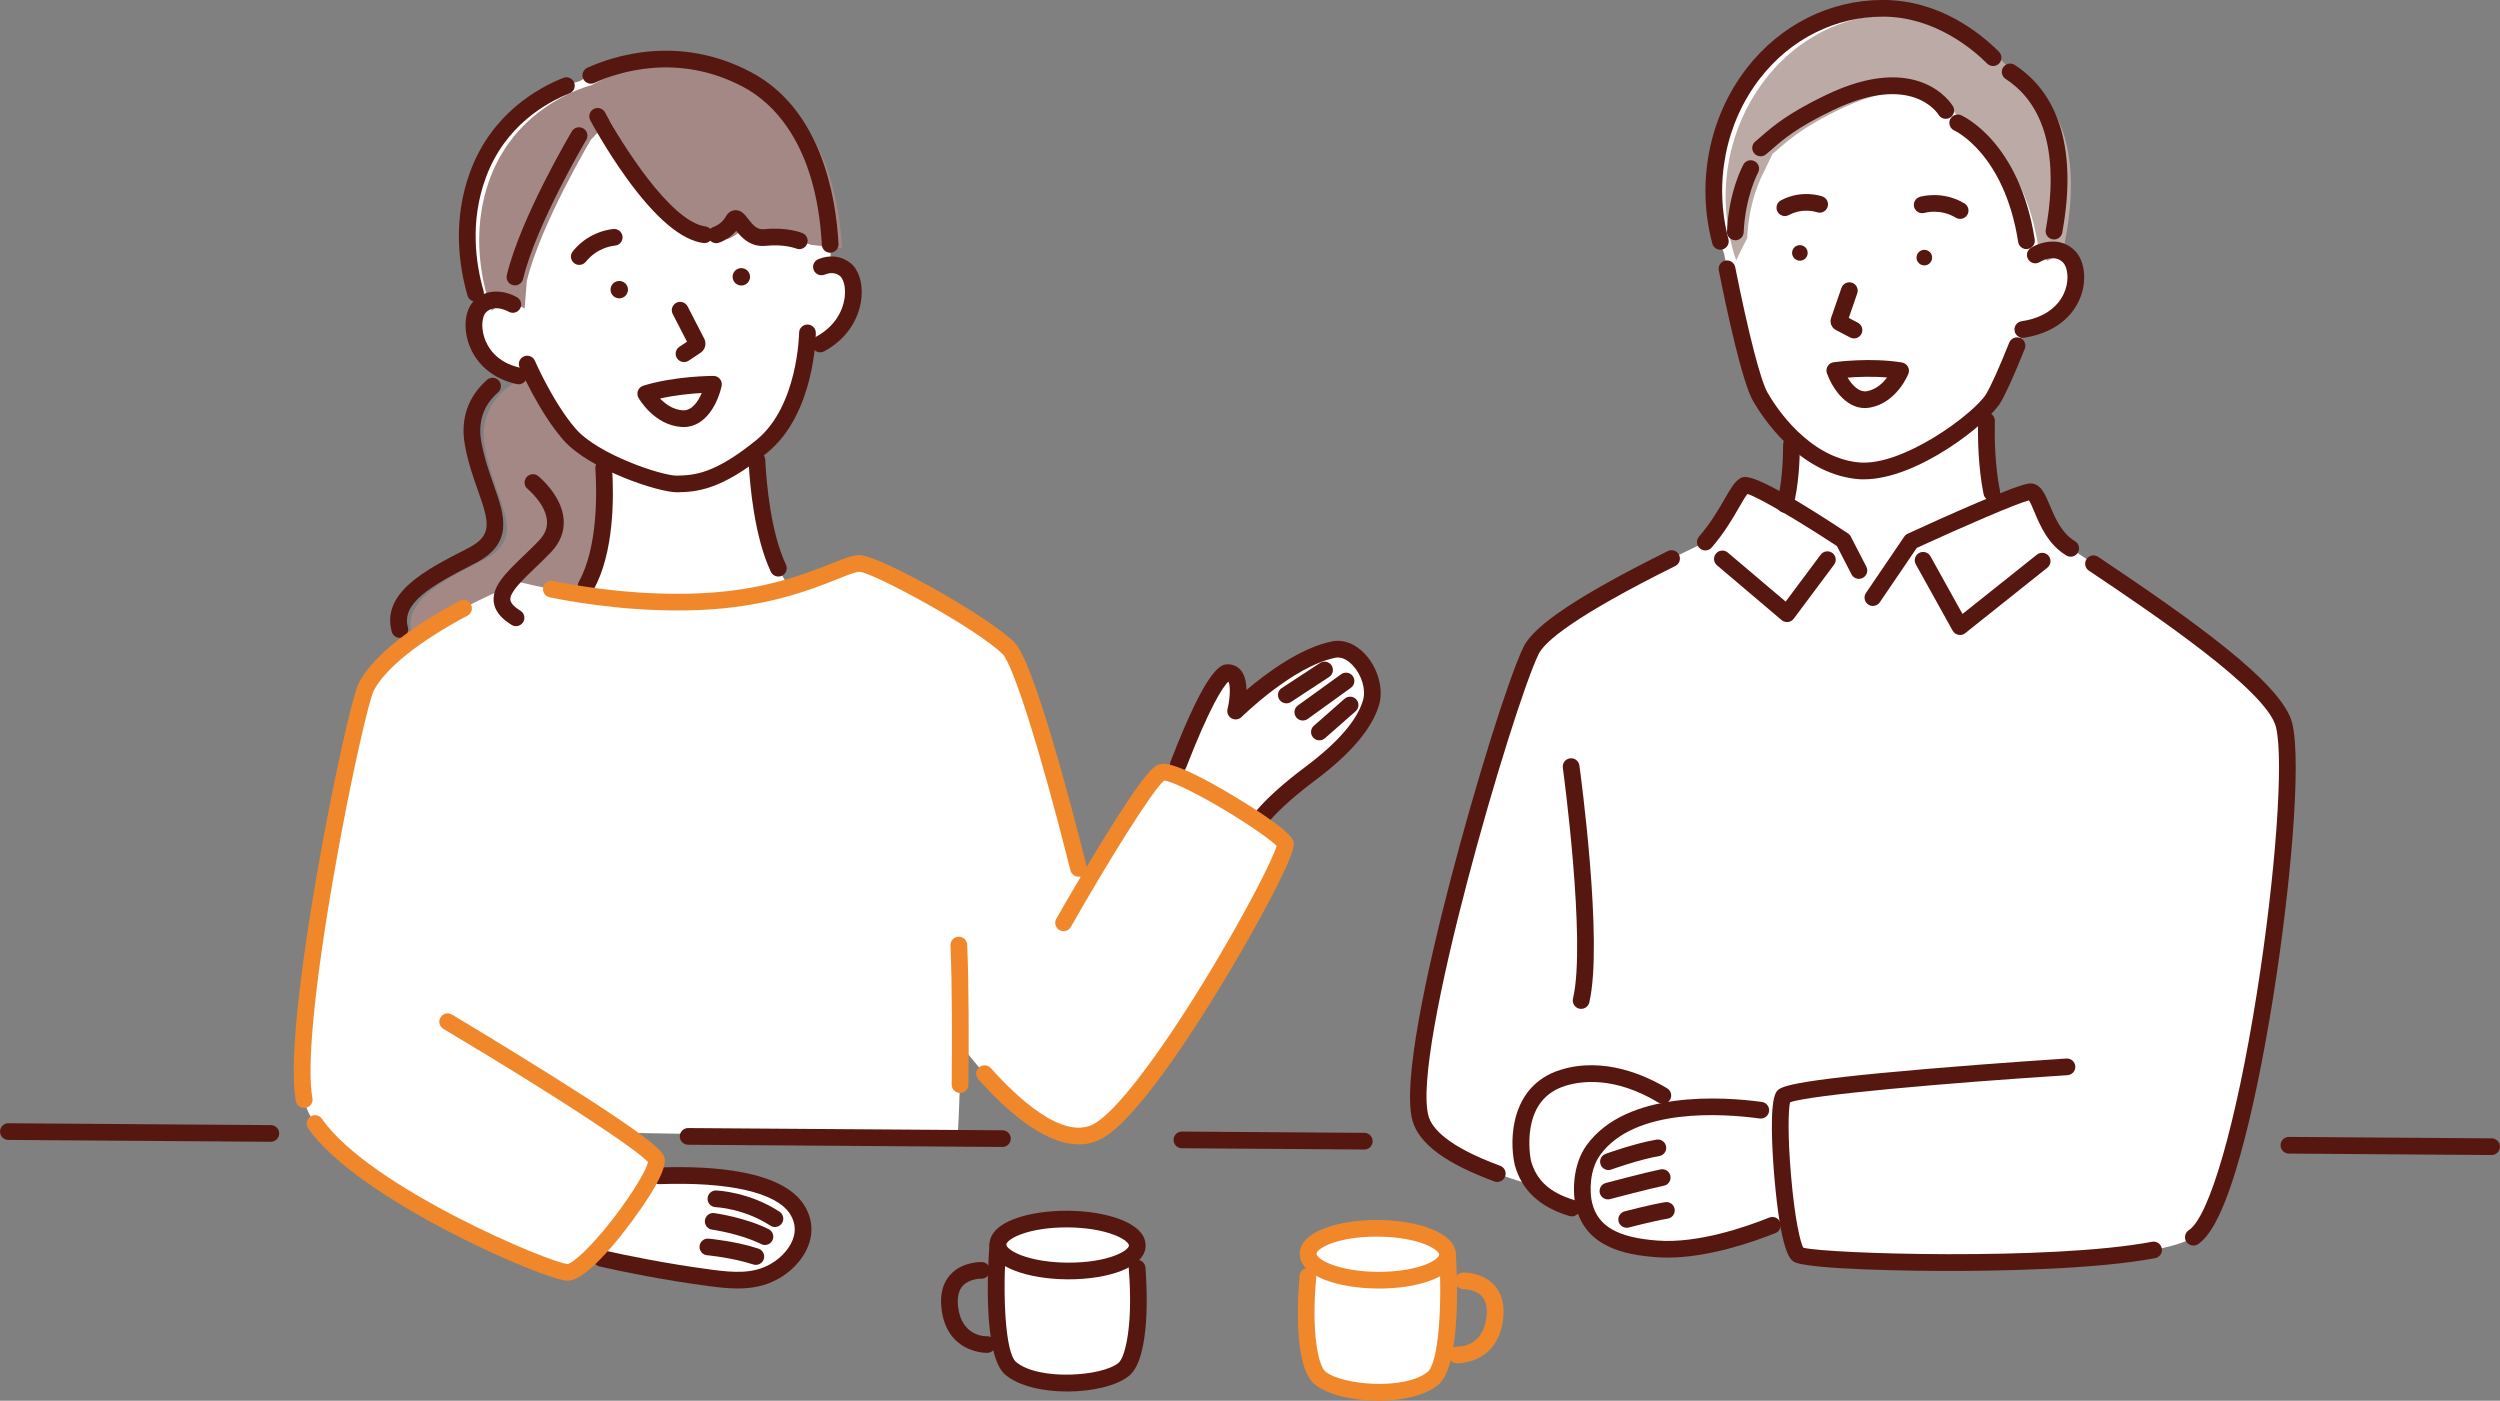 <svg width="282" height="158" viewBox="0 0 282 158" fill="none" xmlns="http://www.w3.org/2000/svg">
<rect x="0" y="0" width="282" height="158" fill="#808080" stroke="none"/>
<g clip-path="url(#clip0_199_799)">
<path d="M47.989 74.126C43.357 68.786 49.143 65.897 54.467 63.183C59.791 60.469 55.842 56.902 54.697 50.427C53.552 43.951 60.445 42.047 60.445 42.047L73.194 42.138L72.965 74.305L47.989 74.129V74.126Z" fill="#A38886"/>
<path d="M95.34 30.401C94.793 29.971 94.22 29.849 93.695 29.874C93.742 26.413 93.28 13.776 84.314 8.998C74.267 3.642 65.361 9.161 65.361 9.161C65.361 9.161 57.084 11.16 53.929 19.662C51.58 25.999 53.172 31.966 54.134 34.596C54.112 34.617 54.087 34.636 54.065 34.661C52.59 36.302 53.486 42.367 60.191 42.602C61.027 44.287 62.511 47.01 64.238 48.993C66.911 52.064 74.443 54.64 76.383 54.587C78.323 54.533 80.846 54.486 85.93 50.342C89.506 47.427 90.597 42.285 90.931 39.49C96.934 37.447 96.972 31.678 95.337 30.398L95.34 30.401Z" fill="white"/>
<path d="M64.207 141.049C64.207 141.049 71.053 142.934 80.088 144.139C82.478 144.459 85.063 144.72 87.371 143.408C89.679 142.097 91.72 139.204 89.883 136.387C86.349 130.966 70.009 132.942 70.009 132.942L64.207 141.052V141.049Z" fill="white"/>
<path d="M90.525 67.503C85.204 64.237 85.311 49.542 85.311 49.542L67.939 51.032C67.939 51.032 69.628 64.127 64.162 68.432L79.465 75.13L90.525 67.503Z" fill="white"/>
<path d="M70.832 32.588C70.88 33.127 70.48 33.604 69.939 33.651C69.398 33.698 68.921 33.3 68.873 32.76C68.826 32.221 69.226 31.744 69.766 31.697C70.307 31.65 70.785 32.048 70.832 32.588Z" fill="#571711"/>
<path d="M84.6 31.138C84.647 31.678 84.248 32.155 83.707 32.202C83.166 32.249 82.688 31.85 82.641 31.311C82.594 30.771 82.993 30.294 83.534 30.247C84.075 30.2 84.553 30.599 84.6 31.138Z" fill="#571711"/>
<path d="M131.904 88.972C131.904 88.972 136.605 75.736 138.593 75.883C140.398 76.015 139.385 80.216 139.385 80.216C139.385 80.216 145.357 74.286 150.464 73.273C152.996 72.771 155.411 76.561 154.672 79.193C153.949 81.769 151.492 84.504 147.835 87.243C139.819 93.242 140.813 95.466 140.813 95.466L131.904 88.978V88.972Z" fill="white"/>
<path d="M131.061 87.121C129.784 87.529 122.297 100.536 122.297 100.536C120.271 92.172 115.724 75.052 113.743 73.097C110.862 70.258 98.651 63.566 96.95 63.553C95.249 63.541 89.579 67.437 78.839 67.87C68.1 68.303 59.065 65.699 58.703 65.696C53.439 67.635 43.835 72.648 41.328 77.439C40.02 79.936 32.699 115.58 34.306 124.029C35.916 132.478 61.345 143.499 64.018 143.518C66.691 143.537 74.289 131.929 74.046 130.853C73.804 129.78 70.389 127.781 70.389 127.781L108.007 128.399C108.007 128.399 108.312 124.361 108.324 117.776C110.784 121.033 118.63 130.583 123.922 127.561C130.269 123.941 145.263 96.32 144.973 95.137C144.684 93.954 132.341 86.71 131.064 87.118L131.061 87.121Z" fill="white"/>
<path d="M59.181 34.8L59.423 31.706C60.945 25.359 66.656 15.753 66.656 15.753L68.751 13.578C68.751 13.578 75.477 26.231 80.795 26.934L82.125 26.944C82.125 26.944 83.371 26.555 84.022 25.366C84.673 24.176 85.204 27.496 87.622 27.248C90.041 27 91.5 27.621 91.5 27.621L94.987 28.026C94.717 23.019 93.186 13.466 85.657 9.453C75.609 4.097 66.704 9.616 66.704 9.616C66.704 9.616 58.426 11.614 55.272 20.117C52.923 26.454 54.514 32.421 55.477 35.05C56.974 33.494 59.184 34.796 59.184 34.796L59.181 34.8Z" fill="#A38886"/>
<path d="M77.157 40.842C76.852 40.842 76.553 40.695 76.371 40.422C76.081 39.989 76.201 39.405 76.635 39.117L77.493 38.545L75.883 35.421C75.644 34.959 75.826 34.392 76.292 34.153C76.757 33.915 77.323 34.097 77.562 34.561L79.437 38.2C79.726 38.759 79.547 39.446 79.022 39.794L77.679 40.685C77.518 40.792 77.336 40.842 77.157 40.842Z" fill="#571711"/>
<path d="M65.345 29.883C65.137 29.883 64.93 29.817 64.757 29.676C64.351 29.353 64.282 28.76 64.609 28.352C66.493 25.999 69.122 25.836 69.235 25.83C69.754 25.805 70.2 26.203 70.226 26.721C70.254 27.238 69.855 27.681 69.339 27.709C69.248 27.715 67.421 27.86 66.084 29.526C65.898 29.758 65.622 29.88 65.345 29.88V29.883Z" fill="#571711"/>
<path d="M77.125 48.171C77.056 48.171 76.984 48.171 76.915 48.165C73.795 47.98 72.087 44.99 72.018 44.864C71.88 44.616 71.861 44.318 71.965 44.055C72.072 43.791 72.292 43.59 72.562 43.506C76.147 42.401 80.314 42.408 80.478 42.401C80.761 42.401 81.031 42.53 81.21 42.753C81.389 42.972 81.459 43.264 81.399 43.54C81.025 45.288 79.707 48.171 77.125 48.171ZM74.449 44.952C75.031 45.554 75.915 46.219 77.028 46.285C78.072 46.339 78.767 45.244 79.157 44.331C77.99 44.397 76.207 44.557 74.449 44.955V44.952Z" fill="#571711"/>
<path d="M92.519 39.747C92.186 39.747 91.865 39.571 91.692 39.261C91.44 38.806 91.607 38.232 92.063 37.981C94.767 36.494 95.23 34.232 95.302 33.328C95.399 32.111 95.031 31.355 94.758 31.141C94.576 31 94.028 30.57 93.009 30.978C92.525 31.173 91.978 30.937 91.783 30.457C91.588 29.974 91.824 29.428 92.305 29.234C93.613 28.707 94.899 28.86 95.921 29.66C96.833 30.373 97.315 31.838 97.183 33.482C97.085 34.69 96.478 37.705 92.972 39.631C92.827 39.709 92.67 39.747 92.519 39.747Z" fill="#571711"/>
<path d="M76.374 55.531C74.179 55.531 66.408 52.921 63.53 49.614C60.791 46.467 58.691 41.642 58.603 41.438C58.395 40.961 58.618 40.406 59.096 40.202C59.574 39.995 60.131 40.215 60.335 40.695C60.354 40.742 62.411 45.457 64.955 48.381C67.49 51.293 74.65 53.652 76.317 53.652C76.333 53.652 76.345 53.652 76.361 53.652C78.235 53.602 80.528 53.539 85.339 49.617C90.012 45.809 90.138 37.626 90.138 37.542C90.141 37.024 90.563 36.607 91.082 36.607H91.088C91.61 36.61 92.028 37.033 92.025 37.554C92.025 37.924 91.899 46.7 86.531 51.073C81.223 55.399 78.459 55.475 76.44 55.528C76.418 55.528 76.396 55.528 76.371 55.528L76.374 55.531Z" fill="#571711"/>
<path d="M87.802 65.034C87.446 65.034 87.107 64.833 86.946 64.491C85.122 60.585 84.591 54.947 84.434 51.939C84.409 51.421 84.808 50.979 85.327 50.951C85.846 50.922 86.289 51.324 86.317 51.842C86.465 54.715 86.965 60.077 88.654 63.694C88.874 64.165 88.67 64.727 88.198 64.946C88.069 65.006 87.934 65.034 87.799 65.034H87.802Z" fill="#571711"/>
<path d="M66.122 67.007C65.968 67.007 65.81 66.97 65.663 66.888C65.207 66.634 65.043 66.063 65.298 65.608C67.474 61.712 67.323 55.374 67.156 52.833C67.122 52.315 67.518 51.867 68.037 51.832C68.559 51.794 69.005 52.19 69.04 52.711C69.26 56.077 69.282 62.349 66.949 66.524C66.776 66.835 66.455 67.007 66.125 67.007H66.122Z" fill="#571711"/>
<path d="M45.099 71.955C44.684 71.955 44.303 71.679 44.19 71.262C42.983 66.841 48.077 64.243 52.571 61.953L52.7 61.887C55.549 60.435 55.241 59.08 53.926 55.374C53.392 53.862 52.785 52.149 52.429 50.132C51.92 47.252 52.791 44.732 54.942 42.844C55.332 42.502 55.929 42.539 56.272 42.928C56.615 43.317 56.577 43.913 56.187 44.255C54.533 45.705 53.892 47.572 54.288 49.802C54.618 51.666 55.197 53.3 55.706 54.744C56.898 58.107 58.024 61.282 53.558 63.56L53.429 63.626C48.612 66.082 45.263 68.03 46.008 70.763C46.146 71.265 45.847 71.783 45.347 71.918C45.266 71.939 45.181 71.952 45.099 71.952V71.955Z" fill="#571711"/>
<path d="M34.303 124.973C33.86 124.973 33.463 124.659 33.379 124.208C32.426 119.207 34.482 105.857 35.794 98.343C37.486 88.639 39.725 78.468 40.492 77.006C42.523 73.129 48.477 69.561 51.844 67.779C52.307 67.538 52.876 67.71 53.121 68.171C53.367 68.629 53.19 69.201 52.731 69.445C47.329 72.303 43.479 75.378 42.168 77.882C41.64 78.889 39.571 87.695 37.658 98.67C35.467 111.238 34.583 120.421 35.24 123.859C35.338 124.371 35.001 124.863 34.489 124.961C34.429 124.973 34.369 124.976 34.312 124.976L34.303 124.973Z" fill="#F0882B"/>
<path d="M108.293 123.288H108.283C107.761 123.282 107.343 122.859 107.349 122.338C107.394 117.641 107.406 111.106 107.214 106.645C107.192 106.124 107.595 105.685 108.117 105.663C108.629 105.638 109.076 106.042 109.101 106.563C109.296 111.068 109.284 117.638 109.239 122.357C109.233 122.874 108.812 123.288 108.296 123.288H108.293Z" fill="#F0882B"/>
<path d="M58.209 70.631C58.04 70.631 57.87 70.587 57.716 70.493C56.461 69.725 55.801 68.865 55.691 67.867C55.502 66.107 57.137 64.538 59.033 62.719C59.606 62.17 60.197 61.605 60.776 60.999C61.449 60.3 61.751 59.569 61.7 58.769C61.581 56.858 59.537 55.173 59.518 55.158C59.115 54.828 59.052 54.239 59.383 53.834C59.709 53.432 60.304 53.37 60.706 53.696C60.816 53.784 63.408 55.904 63.584 58.643C63.669 59.98 63.184 61.21 62.14 62.298C61.533 62.932 60.926 63.513 60.342 64.074C58.933 65.423 57.477 66.819 57.568 67.663C57.618 68.127 58.213 68.586 58.703 68.887C59.147 69.16 59.285 69.74 59.011 70.183C58.832 70.471 58.524 70.631 58.206 70.631H58.209Z" fill="#571711"/>
<path d="M87.412 138.407C87.236 138.407 87.053 138.357 86.896 138.254C83.927 136.308 80.754 136.167 80.723 136.167C80.201 136.148 79.795 135.709 79.814 135.192C79.833 134.671 80.267 134.266 80.792 134.285C80.943 134.291 84.525 134.448 87.931 136.679C88.365 136.964 88.487 137.548 88.201 137.984C88.019 138.26 87.72 138.407 87.412 138.407Z" fill="#571711"/>
<path d="M86.286 140.437C86.144 140.437 86 140.406 85.865 140.337C83.487 139.151 80.352 138.708 80.32 138.702C79.805 138.63 79.443 138.156 79.515 137.642C79.588 137.127 80.062 136.766 80.578 136.839C80.72 136.857 84.047 137.328 86.707 138.652C87.173 138.884 87.361 139.449 87.129 139.913C86.962 140.243 86.629 140.434 86.283 140.434L86.286 140.437Z" fill="#571711"/>
<path d="M85.258 142.677C85.16 142.677 85.059 142.662 84.959 142.63C82.676 141.871 79.792 141.595 79.76 141.592C79.242 141.542 78.861 141.083 78.911 140.566C78.962 140.048 79.418 139.665 79.94 139.719C80.066 139.731 83.072 140.02 85.556 140.845C86.05 141.008 86.317 141.542 86.154 142.034C86.022 142.429 85.654 142.677 85.258 142.677Z" fill="#571711"/>
<path d="M145.099 79.337C144.791 79.337 144.489 79.187 144.31 78.914C144.024 78.481 144.146 77.894 144.58 77.612L148.895 74.788C149.329 74.503 149.914 74.625 150.2 75.058C150.486 75.491 150.364 76.078 149.93 76.36L145.615 79.187C145.455 79.29 145.275 79.34 145.099 79.34V79.337Z" fill="#571711"/>
<path d="M146.958 81.276C146.665 81.276 146.376 81.141 146.194 80.887C145.889 80.467 145.983 79.877 146.404 79.573L151.275 76.056C151.697 75.751 152.288 75.845 152.593 76.266C152.898 76.686 152.804 77.276 152.382 77.58L147.511 81.097C147.345 81.217 147.15 81.276 146.958 81.276Z" fill="#571711"/>
<path d="M148.829 83.51C148.568 83.51 148.307 83.403 148.121 83.19C147.775 82.801 147.816 82.205 148.206 81.863L151.669 78.82C152.059 78.478 152.656 78.512 152.999 78.904C153.342 79.293 153.304 79.889 152.914 80.231L149.452 83.275C149.272 83.431 149.049 83.51 148.829 83.51Z" fill="#571711"/>
<path d="M142.571 92.84C142.351 92.84 142.131 92.765 141.951 92.608C141.558 92.266 141.517 91.673 141.86 91.281C143.112 89.85 144.929 88.238 147.269 86.484C150.945 83.733 153.131 81.195 153.763 78.933C154.09 77.769 153.599 76.137 152.596 75.058C152.228 74.663 151.489 74.026 150.647 74.192C145.882 75.136 140.105 80.821 140.049 80.878C139.75 81.176 139.288 81.239 138.92 81.031C138.552 80.824 138.366 80.401 138.464 79.99C138.791 78.625 138.785 77.26 138.571 76.881C137.954 77.401 136.388 79.896 133.8 86.578C133.611 87.065 133.067 87.303 132.58 87.118C132.092 86.93 131.853 86.387 132.039 85.901C136.347 74.769 137.851 74.882 138.656 74.942C139.228 74.983 139.712 75.252 140.052 75.717C140.451 76.266 140.59 77.053 140.605 77.831C142.841 75.933 146.706 73.053 150.275 72.344C151.549 72.093 152.898 72.614 153.977 73.778C155.417 75.331 156.078 77.662 155.578 79.441C154.829 82.108 152.414 84.984 148.398 87.99C146.165 89.662 144.442 91.184 143.278 92.517C143.093 92.731 142.829 92.84 142.568 92.84H142.571Z" fill="#571711"/>
<path d="M83.213 145.341C82.144 145.341 81.059 145.218 79.962 145.074C74.848 144.393 70.436 143.493 67.631 142.859C67.122 142.743 66.804 142.241 66.921 141.733C67.037 141.225 67.543 140.908 68.049 141.024C70.814 141.651 75.169 142.539 80.21 143.211C82.695 143.543 84.915 143.725 86.902 142.592C88.248 141.827 89.267 140.603 89.56 139.399C89.767 138.539 89.61 137.698 89.091 136.901C87.531 134.508 82.182 133.293 74.418 133.573C73.895 133.595 73.458 133.187 73.44 132.666C73.421 132.145 73.826 131.709 74.348 131.69C80.408 131.474 88.157 132.023 90.67 135.875C91.472 137.105 91.723 138.479 91.39 139.841C90.972 141.557 89.644 143.198 87.833 144.227C86.343 145.074 84.795 145.341 83.21 145.341H83.213Z" fill="#571711"/>
<path d="M121.699 129.086C118.548 129.086 114.689 126.598 110.353 121.735C110.007 121.346 110.041 120.753 110.431 120.405C110.821 120.06 111.416 120.095 111.765 120.484C114.62 123.684 119.935 128.757 123.454 126.746C125.897 125.35 130.533 119.329 135.854 110.639C140.369 103.26 143.59 96.897 144.005 95.413C143.41 94.808 141.219 93.207 137.992 91.284C134.159 89 131.945 88.106 131.335 88.04C130.064 89.016 125.032 97.107 120.793 104.558C120.535 105.01 119.96 105.17 119.507 104.913C119.054 104.656 118.894 104.082 119.152 103.63C119.177 103.589 121.536 99.445 124.076 95.294C129.391 86.61 130.278 86.362 130.809 86.211C131.202 86.101 132.401 85.766 138.92 89.644C140.401 90.525 145.282 93.499 145.838 94.757C146.027 95.187 146.244 95.67 143.665 100.684C142.121 103.686 140.002 107.439 137.857 110.977C134.489 116.531 128.259 126.175 124.391 128.38C123.567 128.851 122.668 129.086 121.702 129.086H121.699Z" fill="#F0882B"/>
<path d="M64.049 144.462C64.049 144.462 64.021 144.462 64.008 144.462C61.499 144.444 40.325 135.317 34.759 127.267C34.463 126.84 34.57 126.253 35.001 125.958C35.429 125.663 36.017 125.77 36.312 126.2C41.668 133.946 62.159 142.511 64.024 142.58C64.556 142.523 66.534 140.873 69.216 137.388C71.597 134.294 72.943 131.844 73.097 131.091C72.04 129.833 63.785 124.267 50.014 116.057C49.568 115.79 49.42 115.213 49.687 114.767C49.955 114.322 50.533 114.174 50.98 114.441C51.039 114.476 56.857 117.949 62.644 121.591C74.679 129.168 74.845 130.04 74.968 130.677C75.396 132.898 69.568 139.963 69.509 140.032C65.908 144.349 64.527 144.459 64.046 144.459L64.049 144.462Z" fill="#F0882B"/>
<path d="M121.661 98.895C121.24 98.895 120.853 98.61 120.746 98.183C117.444 85.003 114.293 74.964 113.079 73.769C110.151 70.882 98.456 64.554 96.937 64.498H96.934C96.538 64.498 95.538 64.896 94.478 65.317C91.481 66.509 86.465 68.507 78.874 68.811C72.188 69.078 66.012 68.184 62.008 67.384C61.499 67.281 61.166 66.785 61.269 66.276C61.373 65.768 61.87 65.436 62.379 65.539C66.282 66.32 72.298 67.196 78.798 66.932C86.066 66.641 90.893 64.717 93.777 63.569C95.217 62.995 96.173 62.615 96.937 62.615H96.953C99.211 62.631 111.441 69.511 114.403 72.429C116.601 74.594 120.85 90.842 122.573 97.725C122.699 98.23 122.391 98.742 121.888 98.867C121.812 98.886 121.734 98.895 121.658 98.895H121.661Z" fill="#F0882B"/>
<path d="M79.459 27.42C79.418 27.42 79.377 27.42 79.333 27.411C76.861 27.085 73.949 24.622 70.675 20.088C68.32 16.823 66.65 13.698 66.581 13.566C66.335 13.108 66.512 12.537 66.971 12.292C67.43 12.047 68.002 12.223 68.248 12.681C70.056 16.082 75.619 25.023 79.581 25.544C80.097 25.613 80.462 26.084 80.393 26.602C80.33 27.075 79.924 27.42 79.459 27.42Z" fill="#571711"/>
<path d="M90.157 28.104C90.034 28.104 89.909 28.079 89.789 28.029C89.783 28.029 88.49 27.511 86.38 27.728C84.657 27.904 83.638 26.787 83.047 26.037C82.235 27 81.207 27.345 81.072 27.386C80.575 27.54 80.047 27.267 79.889 26.768C79.735 26.275 80.009 25.748 80.499 25.591C80.528 25.582 81.408 25.274 81.855 24.456C82.169 23.881 82.594 23.734 82.893 23.712C83.597 23.656 84.015 24.201 84.383 24.685C84.949 25.422 85.412 25.933 86.188 25.855C88.817 25.585 90.462 26.269 90.531 26.297C91.009 26.501 91.233 27.053 91.028 27.533C90.874 27.891 90.525 28.104 90.16 28.104H90.157Z" fill="#571711"/>
<path d="M58.087 32.192C58.014 32.192 57.939 32.183 57.867 32.167C57.36 32.045 57.049 31.54 57.169 31.032C58.706 24.622 64.269 15.216 64.505 14.818C64.769 14.372 65.348 14.222 65.798 14.488C66.248 14.755 66.395 15.332 66.128 15.778C66.071 15.872 60.474 25.337 59.002 31.471C58.898 31.904 58.511 32.192 58.084 32.192H58.087Z" fill="#571711"/>
<path d="M58.502 43.349C58.436 43.349 58.37 43.343 58.304 43.327C55.612 42.753 53.618 41.049 52.838 38.658C52.26 36.889 52.473 35.032 53.367 34.034C54.961 32.258 57.307 32.93 58.326 33.535C58.772 33.802 58.92 34.379 58.656 34.825C58.392 35.27 57.816 35.418 57.367 35.154C57.294 35.113 55.725 34.228 54.772 35.289C54.455 35.643 54.2 36.745 54.634 38.075C54.967 39.094 55.939 40.895 58.7 41.485C59.209 41.595 59.533 42.094 59.426 42.602C59.332 43.044 58.939 43.346 58.505 43.346L58.502 43.349Z" fill="#571711"/>
<path d="M93.645 28.509C93.148 28.509 92.73 28.12 92.704 27.618C92.069 15.894 86.896 11.439 83.871 9.826C76.436 5.861 69.622 8.176 67.037 9.356C66.562 9.572 66.002 9.365 65.785 8.891C65.568 8.418 65.776 7.859 66.251 7.643C69.09 6.347 76.578 3.806 84.757 8.163C92.623 12.355 94.289 22.087 94.585 27.515C94.613 28.032 94.214 28.478 93.695 28.506C93.676 28.506 93.66 28.506 93.645 28.506V28.509Z" fill="#571711"/>
<path d="M53.64 34.018C53.231 34.018 52.854 33.748 52.734 33.337C51.76 29.962 51.024 24.791 53.049 19.335C55.464 12.825 60.656 9.93 63.54 8.785C64.024 8.593 64.571 8.828 64.766 9.312C64.958 9.795 64.722 10.341 64.238 10.535C61.647 11.564 56.98 14.165 54.819 19.991C52.973 24.967 53.653 29.714 54.549 32.82C54.694 33.319 54.404 33.839 53.904 33.984C53.816 34.009 53.728 34.021 53.643 34.021L53.64 34.018Z" fill="#571711"/>
<path d="M228.174 37.168C234.464 36.211 234.97 30.627 233.41 28.98C231.851 27.333 229.583 28.76 229.583 28.76L226.806 34.009L228.177 37.168H228.174Z" fill="white"/>
<path d="M229.171 34.734C229.171 34.734 238.024 13.986 225.753 7.533C225.753 7.533 220.573 1.004 212.501 0.944C199.217 0.844 189.918 15.022 194.485 28.66C194.485 28.66 197.022 42.1 198.573 44.786C200.123 47.471 203.884 52.463 209.444 53.09C215.004 53.718 223.429 47.242 224.819 44.974C226.209 42.706 229.168 34.737 229.168 34.737L229.171 34.734Z" fill="white"/>
<path d="M224.243 44.557C224.243 44.557 222.929 56.871 227.376 61.709L212.922 71.221L199.768 60.093C202.708 57.203 202.01 47.515 202.01 47.515L224.243 44.557Z" fill="white"/>
<path d="M216.183 29.052C216.18 29.535 216.57 29.93 217.058 29.937C217.545 29.943 217.938 29.551 217.944 29.064C217.951 28.578 217.558 28.186 217.07 28.18C216.586 28.177 216.19 28.566 216.183 29.052Z" fill="#571711"/>
<path d="M202.148 28.522C202.145 29.005 202.535 29.4 203.023 29.406C203.51 29.413 203.903 29.02 203.906 28.534C203.909 28.048 203.519 27.656 203.032 27.649C202.545 27.643 202.151 28.035 202.145 28.522H202.148Z" fill="#571711"/>
<path d="M227.093 8.21C227.093 8.21 221.913 1.682 213.84 1.622C200.557 1.522 191.258 15.699 195.824 29.337C195.824 29.337 195.824 29.35 195.83 29.375L197.082 26.84C197.274 22.501 198.818 19.696 198.818 19.696L199.931 17.372C201.453 16.11 202.774 14.62 207.711 12.248C217.507 7.539 220.816 13.146 220.816 13.146L222.168 14.545C222.168 14.545 228.266 17.24 229.923 27.841L230.92 29.444C230.92 29.444 231.652 28.983 232.574 28.889C234.153 22.234 234.91 12.327 227.093 8.217V8.21Z" fill="#BBAAA5"/>
<path d="M257.65 81.806C256.477 76.94 242.146 67.632 233.574 61.859C230.461 59.989 230.275 55.7 229.011 55.471C227.747 55.242 215.58 61.062 215.58 61.062L211.262 67.415L207.931 60.949C207.931 60.949 197.774 54.311 196.758 54.775C195.742 55.239 194.912 58.188 192.359 61.153C185.396 64.485 174.317 70.048 172.701 73.386C169.679 79.635 158.131 118.962 160.244 126.203C162.288 133.202 185.796 136.415 185.796 136.415L201.875 136.528C201.875 136.528 201.947 140.49 202.837 141.529C203.73 142.567 241.417 143.48 247.401 139.562C253.386 135.643 259.578 89.825 257.644 81.813L257.65 81.806Z" fill="white"/>
<path d="M171.773 131.16C171.773 131.16 170.091 123.549 176.251 121.594C182.412 119.64 188.994 124.026 190.868 126.184C192.742 128.343 192.623 137.642 185.61 137.341C178.597 137.039 173.172 136.202 171.773 131.16Z" fill="white"/>
<path d="M200.73 125.585C200.73 125.585 185.173 122.263 179.742 129.726C178.383 131.593 178.305 134.385 178.679 135.901C179.503 139.236 182.365 140.541 186.928 140.88C193.569 141.369 201.846 137.394 201.846 137.394L200.73 125.588V125.585Z" fill="white"/>
<path d="M209.13 38.172C208.982 38.172 208.834 38.138 208.693 38.066L207.095 37.231C206.601 36.974 206.365 36.381 206.548 35.857L207.715 32.478C207.884 31.985 208.422 31.725 208.913 31.894C209.406 32.064 209.667 32.6 209.498 33.09L208.542 35.863L209.567 36.4C210.029 36.641 210.208 37.209 209.966 37.67C209.796 37.99 209.469 38.175 209.13 38.175V38.172Z" fill="#571711"/>
<path d="M221.102 24.691C220.935 24.691 220.768 24.647 220.617 24.556C218.86 23.505 217.168 23.988 217.098 24.01C216.602 24.158 216.076 23.878 215.922 23.386C215.768 22.893 216.045 22.369 216.539 22.212C216.642 22.181 219.083 21.444 221.589 22.944C222.036 23.21 222.18 23.791 221.913 24.236C221.737 24.531 221.423 24.694 221.102 24.694V24.691Z" fill="#571711"/>
<path d="M201.334 24.371C200.997 24.371 200.67 24.189 200.5 23.872C200.255 23.414 200.431 22.843 200.89 22.598C203.271 21.334 205.491 22.131 205.585 22.165C206.073 22.347 206.325 22.887 206.142 23.376C205.963 23.863 205.422 24.111 204.935 23.935C204.859 23.91 203.381 23.411 201.777 24.261C201.636 24.337 201.485 24.371 201.334 24.371Z" fill="#571711"/>
<path d="M210.356 46.031C208.114 46.031 206.63 43.644 206.079 42.113C205.982 41.846 206.013 41.551 206.158 41.306C206.302 41.062 206.554 40.898 206.837 40.861C207.004 40.839 210.976 40.299 214.542 40.889C214.822 40.936 215.067 41.105 215.208 41.353C215.35 41.601 215.369 41.899 215.265 42.163C215.215 42.295 213.966 45.382 210.994 45.965C210.774 46.009 210.56 46.028 210.356 46.028V46.031ZM208.413 42.596C208.9 43.399 209.68 44.309 210.63 44.12C211.645 43.92 212.384 43.214 212.856 42.58C211.18 42.439 209.516 42.511 208.409 42.596H208.413Z" fill="#571711"/>
<path d="M210.243 54.072C209.938 54.072 209.636 54.057 209.34 54.022C202.872 53.291 198.837 47.126 197.755 45.253C196.516 43.107 194.796 35.091 193.881 30.501C193.78 29.993 194.11 29.497 194.623 29.394C195.132 29.294 195.629 29.623 195.733 30.134C197.23 37.636 198.595 42.938 199.39 44.312C200.359 45.99 203.96 51.518 209.551 52.149C214.573 52.723 222.709 46.608 224.017 44.475C224.558 43.59 225.467 41.576 226.643 38.646C226.838 38.163 227.385 37.927 227.869 38.122C228.354 38.316 228.589 38.862 228.394 39.346C227.162 42.414 226.231 44.469 225.627 45.457C224.212 47.766 216.306 54.069 210.243 54.069V54.072Z" fill="#571711"/>
<path d="M194.057 28.167C193.639 28.167 193.258 27.888 193.145 27.464C191.321 20.556 192.783 13.152 197.06 7.658C200.856 2.786 206.425 -0.003 212.362 -0.003C212.41 -0.003 212.46 -0.003 212.507 -0.003C218.771 0.044 223.328 3.68 225.486 5.842C225.853 6.209 225.853 6.805 225.486 7.172C225.118 7.539 224.52 7.539 224.152 7.172C222.58 5.597 218.293 1.926 212.495 1.879C212.451 1.879 212.406 1.879 212.362 1.879C207.013 1.879 201.985 4.402 198.551 8.813C194.632 13.845 193.293 20.641 194.969 26.984C195.101 27.486 194.802 28.001 194.296 28.136C194.214 28.158 194.135 28.167 194.054 28.167H194.057Z" fill="#571711"/>
<path d="M231.69 27.013C231.634 27.013 231.577 27.006 231.52 26.997C231.008 26.903 230.668 26.413 230.762 25.902C231.816 20.176 231.882 12.581 226.231 8.901C225.794 8.615 225.671 8.035 225.957 7.599C226.243 7.163 226.828 7.04 227.262 7.326C232.426 10.689 234.278 17.23 232.621 26.244C232.536 26.699 232.14 27.016 231.693 27.016L231.69 27.013Z" fill="#571711"/>
<path d="M201.359 57.846C201.28 57.846 201.199 57.837 201.117 57.815C200.614 57.683 200.312 57.169 200.447 56.664C201.007 54.546 201.133 51.936 201.139 50.122C201.139 49.605 201.563 49.184 202.082 49.184H202.085C202.607 49.184 203.029 49.608 203.026 50.129C203.019 52.055 202.881 54.835 202.271 57.144C202.158 57.567 201.777 57.846 201.359 57.846Z" fill="#571711"/>
<path d="M224.674 56.504C224.234 56.504 223.841 56.196 223.75 55.748C223.146 52.751 223.08 49.576 223.133 47.44C223.146 46.919 223.58 46.502 224.099 46.521C224.621 46.533 225.033 46.966 225.02 47.484C224.97 49.523 225.03 52.551 225.599 55.374C225.703 55.883 225.372 56.381 224.86 56.482C224.797 56.494 224.734 56.501 224.674 56.501V56.504Z" fill="#571711"/>
<path d="M221.083 71.626C221.023 71.626 220.96 71.619 220.9 71.607C220.627 71.553 220.394 71.381 220.259 71.139L216.102 63.657C215.85 63.202 216.014 62.628 216.47 62.377C216.925 62.126 217.498 62.289 217.753 62.744L221.369 69.254L229.766 62.562C230.174 62.239 230.766 62.305 231.093 62.709C231.417 63.114 231.351 63.707 230.945 64.033L221.677 71.422C221.507 71.557 221.3 71.629 221.089 71.629L221.083 71.626Z" fill="#571711"/>
<path d="M201.573 70.167C201.349 70.167 201.133 70.088 200.963 69.944L193.673 63.764C193.277 63.428 193.227 62.832 193.566 62.436C193.903 62.041 194.5 61.991 194.896 62.33L201.422 67.861L205.372 62.568C205.683 62.151 206.274 62.066 206.692 62.377C207.111 62.687 207.196 63.277 206.884 63.694L202.331 69.793C202.173 70.004 201.941 70.139 201.68 70.167C201.645 70.17 201.607 70.173 201.573 70.173V70.167Z" fill="#571711"/>
<path d="M168.896 133.325C168.789 133.325 168.679 133.306 168.569 133.265C163.112 131.26 160.093 129.033 159.342 126.46C158.112 122.253 160.999 109.305 163.634 99.181C166.502 88.166 170.191 76.407 171.852 72.972C173.034 70.525 178.207 67.089 188.132 62.16C188.598 61.928 189.164 62.12 189.396 62.584C189.629 63.048 189.437 63.613 188.972 63.845C177.427 69.58 174.213 72.419 173.55 73.79C170.631 79.827 159.112 118.956 161.15 125.933C161.537 127.263 163.254 129.309 169.219 131.499C169.707 131.678 169.959 132.22 169.779 132.707C169.638 133.086 169.279 133.322 168.892 133.322L168.896 133.325Z" fill="#571711"/>
<path d="M209.686 65.294C209.343 65.294 209.013 65.109 208.847 64.783L207.205 61.596C203.189 58.954 198.437 56.118 197.11 55.719C196.859 56.027 196.485 56.676 196.173 57.222C195.481 58.427 194.532 60.074 193.076 61.762C192.736 62.157 192.142 62.201 191.745 61.862C191.349 61.523 191.305 60.931 191.645 60.535C192.981 58.982 193.843 57.489 194.535 56.287C195.198 55.133 195.639 54.37 196.249 53.981C196.786 53.639 197.686 53.062 208.45 60.165C208.586 60.253 208.696 60.375 208.768 60.52L210.523 63.923C210.762 64.385 210.579 64.953 210.114 65.191C209.976 65.263 209.828 65.294 209.683 65.294H209.686Z" fill="#571711"/>
<path d="M211.262 68.353C211.079 68.353 210.894 68.3 210.733 68.19C210.303 67.898 210.189 67.315 210.482 66.882L214.8 60.529C214.897 60.388 215.029 60.275 215.186 60.203C218.897 58.496 227.665 54.527 229.014 54.527H229.02C230.181 54.537 230.659 55.679 231.215 56.999C231.803 58.395 232.533 60.13 234.061 61.05C234.508 61.316 234.653 61.897 234.382 62.342C234.115 62.788 233.533 62.932 233.086 62.662C231.03 61.426 230.13 59.29 229.473 57.727C229.284 57.282 229.039 56.695 228.866 56.441C227.52 56.773 221.58 59.337 216.212 61.803L212.042 67.936C211.859 68.206 211.564 68.35 211.259 68.35L211.262 68.353Z" fill="#571711"/>
<path d="M247.411 140.497C247.103 140.497 246.804 140.346 246.621 140.073C246.335 139.64 246.458 139.054 246.892 138.771C249.222 137.243 252.238 126.765 254.568 112.072C256.697 98.651 257.628 85.737 256.735 82.029C255.729 77.863 242.65 69.084 235.621 64.369C235.19 64.08 235.074 63.494 235.366 63.064C235.656 62.634 236.244 62.518 236.675 62.81C247.156 69.844 257.483 77.091 258.568 81.593C259.656 86.101 258.317 100.489 256.43 112.37C255.323 119.348 254.037 125.535 252.713 130.266C251.109 135.991 249.543 139.289 247.927 140.349C247.766 140.453 247.587 140.503 247.411 140.503V140.497Z" fill="#571711"/>
<path d="M219.926 143.364C219.58 143.364 219.259 143.364 218.963 143.364C217.404 143.358 203.683 143.276 202.299 142.294C201.95 142.047 200.881 141.291 200.151 132.817C199.938 130.319 199.529 124.377 200.387 123.157C200.768 122.617 201.243 121.942 217.438 120.568C225.237 119.906 233.017 119.404 233.093 119.401C233.615 119.37 234.061 119.762 234.096 120.28C234.13 120.797 233.734 121.246 233.215 121.281C219.466 122.162 204.12 123.517 201.916 124.343C201.727 125.146 201.639 128.06 202.026 132.575C202.45 137.551 203.076 140.139 203.409 140.741C205.969 141.425 231.344 142.229 242.75 140.073C243.263 139.973 243.757 140.312 243.851 140.823C243.948 141.334 243.612 141.827 243.099 141.921C236.338 143.198 225.272 143.364 219.926 143.364Z" fill="#571711"/>
<path d="M178.355 113.801C178.283 113.801 178.21 113.792 178.138 113.776C177.632 113.657 177.317 113.152 177.434 112.643C178.946 106.202 176.314 86.795 176.286 86.6C176.217 86.086 176.575 85.612 177.094 85.54C177.61 85.471 178.085 85.829 178.157 86.346C178.267 87.159 180.865 106.297 179.273 113.073C179.173 113.506 178.783 113.801 178.355 113.801Z" fill="#571711"/>
<path d="M181.434 131.979C181.047 131.979 180.685 131.74 180.547 131.358C180.371 130.868 180.622 130.329 181.113 130.153C181.248 130.103 184.487 128.942 186.852 128.55C187.368 128.462 187.852 128.81 187.937 129.325C188.022 129.836 187.676 130.322 187.16 130.407C184.965 130.771 181.783 131.913 181.751 131.922C181.644 131.96 181.538 131.979 181.431 131.979H181.434Z" fill="#571711"/>
<path d="M181.374 135.292C180.956 135.292 180.575 135.013 180.462 134.592C180.327 134.09 180.629 133.576 181.132 133.441C181.317 133.391 185.698 132.23 187.311 131.907C187.821 131.803 188.321 132.133 188.421 132.644C188.525 133.152 188.195 133.651 187.682 133.751C186.123 134.065 181.66 135.248 181.613 135.261C181.531 135.283 181.449 135.292 181.371 135.292H181.374Z" fill="#571711"/>
<path d="M183.49 138.492C183.072 138.492 182.689 138.213 182.578 137.789C182.446 137.287 182.748 136.773 183.251 136.641C183.368 136.61 186.097 135.897 187.811 135.606C188.327 135.518 188.811 135.863 188.899 136.374C188.987 136.886 188.642 137.372 188.129 137.46C186.497 137.736 183.758 138.454 183.729 138.461C183.648 138.483 183.569 138.492 183.49 138.492Z" fill="#571711"/>
<path d="M188.091 141.858C187.676 141.858 187.264 141.846 186.855 141.814C183.207 141.545 178.877 140.654 177.758 136.123C177.368 134.539 177.368 131.38 178.975 129.171C183.49 122.965 194.305 123.696 198.742 124.299C199.258 124.368 199.62 124.845 199.551 125.359C199.482 125.874 199.004 126.234 198.488 126.165C194.384 125.607 184.418 124.895 180.5 130.278C179.28 131.954 179.292 134.476 179.588 135.675C180.242 138.329 182.459 139.603 186.991 139.938C191.472 140.271 196.799 138.454 199.576 137.341C200.06 137.146 200.607 137.381 200.802 137.865C200.997 138.348 200.761 138.897 200.277 139.088C197.595 140.161 192.639 141.858 188.085 141.858H188.091Z" fill="#571711"/>
<path d="M177.289 137.206C177.198 137.206 177.107 137.193 177.015 137.165C173.669 136.152 171.66 134.269 170.867 131.414C170.864 131.398 170.858 131.383 170.855 131.364C170.207 128.44 170.446 122.451 175.968 120.697C180.896 119.131 185.657 121.321 188.057 122.764C188.503 123.034 188.648 123.612 188.377 124.057C188.107 124.503 187.528 124.647 187.082 124.377C182.132 121.397 178.352 121.917 176.541 122.492C174.352 123.188 173.037 124.791 172.638 127.263C172.339 129.092 172.654 130.733 172.694 130.937C173.323 133.168 174.827 134.533 177.566 135.364C178.066 135.515 178.346 136.042 178.195 136.537C178.072 136.942 177.698 137.206 177.292 137.206H177.289Z" fill="#571711"/>
<path d="M198.595 17.629C198.324 17.629 198.054 17.513 197.868 17.29C197.535 16.892 197.592 16.295 197.991 15.966C198.217 15.778 198.437 15.586 198.667 15.389C200 14.228 201.664 12.785 205.966 10.717C216.422 5.691 220.139 11.727 220.294 11.985C220.558 12.433 220.41 13.011 219.96 13.274C219.514 13.538 218.938 13.39 218.671 12.948C218.539 12.738 215.589 8.182 206.784 12.415C202.708 14.372 201.221 15.668 199.906 16.81C199.667 17.02 199.434 17.221 199.199 17.415C199.022 17.563 198.809 17.632 198.595 17.632V17.629Z" fill="#571711"/>
<path d="M195.746 27.101C195.746 27.101 195.717 27.101 195.705 27.101C195.183 27.078 194.78 26.639 194.802 26.119C195 21.613 196.588 18.686 196.654 18.564C196.906 18.109 197.478 17.942 197.934 18.194C198.39 18.445 198.557 19.015 198.309 19.47C198.28 19.521 196.865 22.181 196.686 26.203C196.664 26.708 196.246 27.104 195.746 27.104V27.101Z" fill="#571711"/>
<path d="M228.583 28.098C228.127 28.098 227.725 27.766 227.652 27.301C226.092 17.325 220.504 14.746 220.448 14.72C219.973 14.51 219.756 13.955 219.966 13.478C220.177 13.004 220.734 12.788 221.212 12.998C221.479 13.117 227.8 16.029 229.517 27.009C229.599 27.524 229.247 28.004 228.731 28.086C228.681 28.092 228.633 28.098 228.583 28.098Z" fill="#571711"/>
<path d="M228.174 38.109C227.715 38.109 227.313 37.777 227.243 37.309C227.165 36.795 227.52 36.315 228.033 36.236C231.445 35.719 232.59 33.796 232.97 32.697C233.417 31.405 233.196 30.122 232.725 29.626C231.709 28.553 230.102 29.544 230.086 29.557C229.646 29.836 229.064 29.704 228.784 29.262C228.508 28.823 228.637 28.242 229.08 27.963C230.089 27.326 232.439 26.583 234.096 28.33C235.121 29.41 235.392 31.458 234.753 33.309C233.873 35.863 231.527 37.607 228.316 38.097C228.269 38.103 228.218 38.106 228.171 38.106L228.174 38.109Z" fill="#571711"/>
<path d="M163.282 141.532C163.295 139.916 159.782 138.58 155.439 138.548C151.096 138.517 147.568 139.803 147.555 141.419L147.536 143.973C147.536 143.973 146.631 153.482 148.873 155.402C151.115 157.322 158.741 157.809 161.622 155.493C164.043 153.545 163.282 141.532 163.282 141.532Z" fill="white"/>
<path d="M164.358 153.774C164.311 153.774 164.282 153.774 164.279 153.774C163.76 153.746 163.361 153.303 163.389 152.783C163.417 152.265 163.861 151.87 164.383 151.895C164.672 151.907 167.254 151.907 167.675 148.594C167.807 147.559 167.638 146.768 167.175 146.248C166.436 145.416 165.109 145.407 165.1 145.419H165.09C164.575 145.419 164.153 145.008 164.144 144.494C164.134 143.976 164.546 143.549 165.065 143.54C165.15 143.534 167.241 143.512 168.569 144.983C169.421 145.931 169.751 147.226 169.547 148.836C168.94 153.595 164.968 153.78 164.358 153.78V153.774Z" fill="#F0882B"/>
<path d="M155.552 145.347C155.499 145.347 155.445 145.347 155.392 145.347C153.181 145.331 151.093 144.993 149.508 144.39C147.102 143.474 146.606 142.269 146.612 141.419C146.631 138.881 151.077 137.579 155.445 137.614C159.823 137.645 164.241 139.007 164.226 141.545C164.219 142.395 163.704 143.596 161.288 144.475C159.735 145.04 157.703 145.35 155.552 145.35V145.347ZM155.276 139.49C150.813 139.49 148.505 140.842 148.499 141.429C148.499 141.645 148.952 142.163 150.181 142.63C151.559 143.154 153.414 143.452 155.405 143.465C157.389 143.471 159.254 143.207 160.641 142.705C161.873 142.257 162.336 141.745 162.339 141.529C162.342 140.936 159.999 139.527 155.433 139.493C155.379 139.493 155.329 139.493 155.276 139.493V139.49Z" fill="#F0882B"/>
<path d="M155.489 158C152.571 158 149.653 157.31 148.26 156.118C145.772 153.987 146.442 145.554 146.599 143.885C146.65 143.367 147.106 142.988 147.628 143.038C148.146 143.088 148.527 143.546 148.477 144.064C147.885 150.292 148.713 154.028 149.486 154.69C151.301 156.246 158.43 156.852 161.027 154.762C162.288 153.749 162.688 147.138 162.339 141.592C162.307 141.074 162.7 140.625 163.222 140.594C163.748 140.569 164.191 140.955 164.222 141.476C164.355 143.562 164.877 154.085 162.213 156.227C160.688 157.454 158.087 158.003 155.489 158.003V158Z" fill="#F0882B"/>
<path d="M128.268 143.047L128.287 140.494C128.3 138.878 124.787 137.541 120.444 137.51C116.101 137.479 112.573 138.765 112.56 140.381C112.56 140.381 111.63 152.384 114.023 154.364C116.869 156.72 124.501 156.34 126.772 154.455C129.039 152.566 128.268 143.044 128.268 143.044V143.047Z" fill="white"/>
<path d="M111.35 152.607C110.894 152.607 106.749 152.469 106.195 147.587C106.013 145.975 106.359 144.682 107.227 143.75C108.576 142.298 110.661 142.351 110.752 142.357C111.274 142.376 111.68 142.812 111.661 143.33C111.642 143.847 111.202 144.246 110.689 144.236C110.655 144.233 109.35 144.221 108.604 145.037C108.133 145.551 107.953 146.339 108.07 147.377C108.456 150.797 111.199 150.734 111.315 150.725C111.843 150.712 112.274 151.107 112.296 151.628C112.318 152.149 111.913 152.585 111.391 152.607C111.391 152.607 111.375 152.607 111.35 152.607Z" fill="#571711"/>
<path d="M120.548 144.309C120.498 144.309 120.447 144.309 120.394 144.309C118.183 144.293 116.095 143.954 114.51 143.349C112.104 142.432 111.608 141.228 111.614 140.378C111.62 139.527 112.136 138.326 114.551 137.447C116.142 136.867 118.237 136.559 120.447 136.572C122.658 136.588 124.746 136.926 126.331 137.532C128.737 138.448 129.234 139.653 129.228 140.503C129.209 143.013 124.872 144.309 120.548 144.309ZM120.287 138.451C118.353 138.451 116.551 138.721 115.202 139.214C113.969 139.662 113.507 140.174 113.504 140.39C113.504 140.607 113.957 141.124 115.186 141.592C116.564 142.116 118.419 142.414 120.41 142.426C120.463 142.426 120.513 142.426 120.567 142.426C125.029 142.426 127.338 141.074 127.344 140.487C127.344 140.271 126.891 139.753 125.661 139.286C124.284 138.762 122.429 138.464 120.438 138.451C120.388 138.451 120.337 138.451 120.29 138.451H120.287Z" fill="#571711"/>
<path d="M120.381 156.962C117.696 156.962 114.979 156.381 113.419 155.092C110.784 152.911 111.457 142.398 111.62 140.312C111.661 139.794 112.114 139.408 112.633 139.446C113.152 139.486 113.542 139.938 113.501 140.456C113.073 145.996 113.381 152.613 114.623 153.642C117.193 155.769 124.328 155.261 126.165 153.733C126.951 153.081 127.828 149.357 127.325 143.123C127.284 142.605 127.671 142.15 128.19 142.109C128.709 142.065 129.165 142.454 129.206 142.972C129.341 144.644 129.888 153.087 127.372 155.18C126.004 156.318 123.209 156.962 120.378 156.962H120.381Z" fill="#571711"/>
<path d="M153.892 129.667H153.886L133.313 129.522C132.791 129.519 132.372 129.096 132.376 128.575C132.379 128.057 132.8 127.64 133.319 127.64H133.325L153.898 127.784C154.42 127.787 154.839 128.211 154.835 128.732C154.832 129.249 154.411 129.667 153.892 129.667Z" fill="#571711"/>
<path d="M113.073 129.378H113.067L77.616 129.127C77.094 129.124 76.675 128.7 76.679 128.18C76.682 127.662 77.103 127.245 77.622 127.245H77.628L113.079 127.496C113.601 127.499 114.02 127.922 114.016 128.443C114.013 128.961 113.592 129.378 113.073 129.378Z" fill="#571711"/>
<path d="M30.548 128.794H30.542L0.94 128.584C0.418 128.581 -1.43487e-05 128.158 0.003 127.637C0.006 127.116 0.434 126.692 0.953 126.702L30.555 126.912C31.076 126.915 31.495 127.339 31.492 127.859C31.488 128.377 31.067 128.794 30.548 128.794Z" fill="#571711"/>
<path d="M281.057 130.288H281.05L258.185 130.125C257.663 130.122 257.244 129.698 257.248 129.177C257.251 128.66 257.672 128.242 258.191 128.242H258.197L281.063 128.405C281.585 128.409 282.003 128.832 282 129.353C281.997 129.871 281.575 130.288 281.057 130.288Z" fill="#571711"/>
</g>
<defs>
<clipPath id="clip0_199_799">
<rect width="282" height="158" fill="white"/>
</clipPath>
</defs>
</svg>
